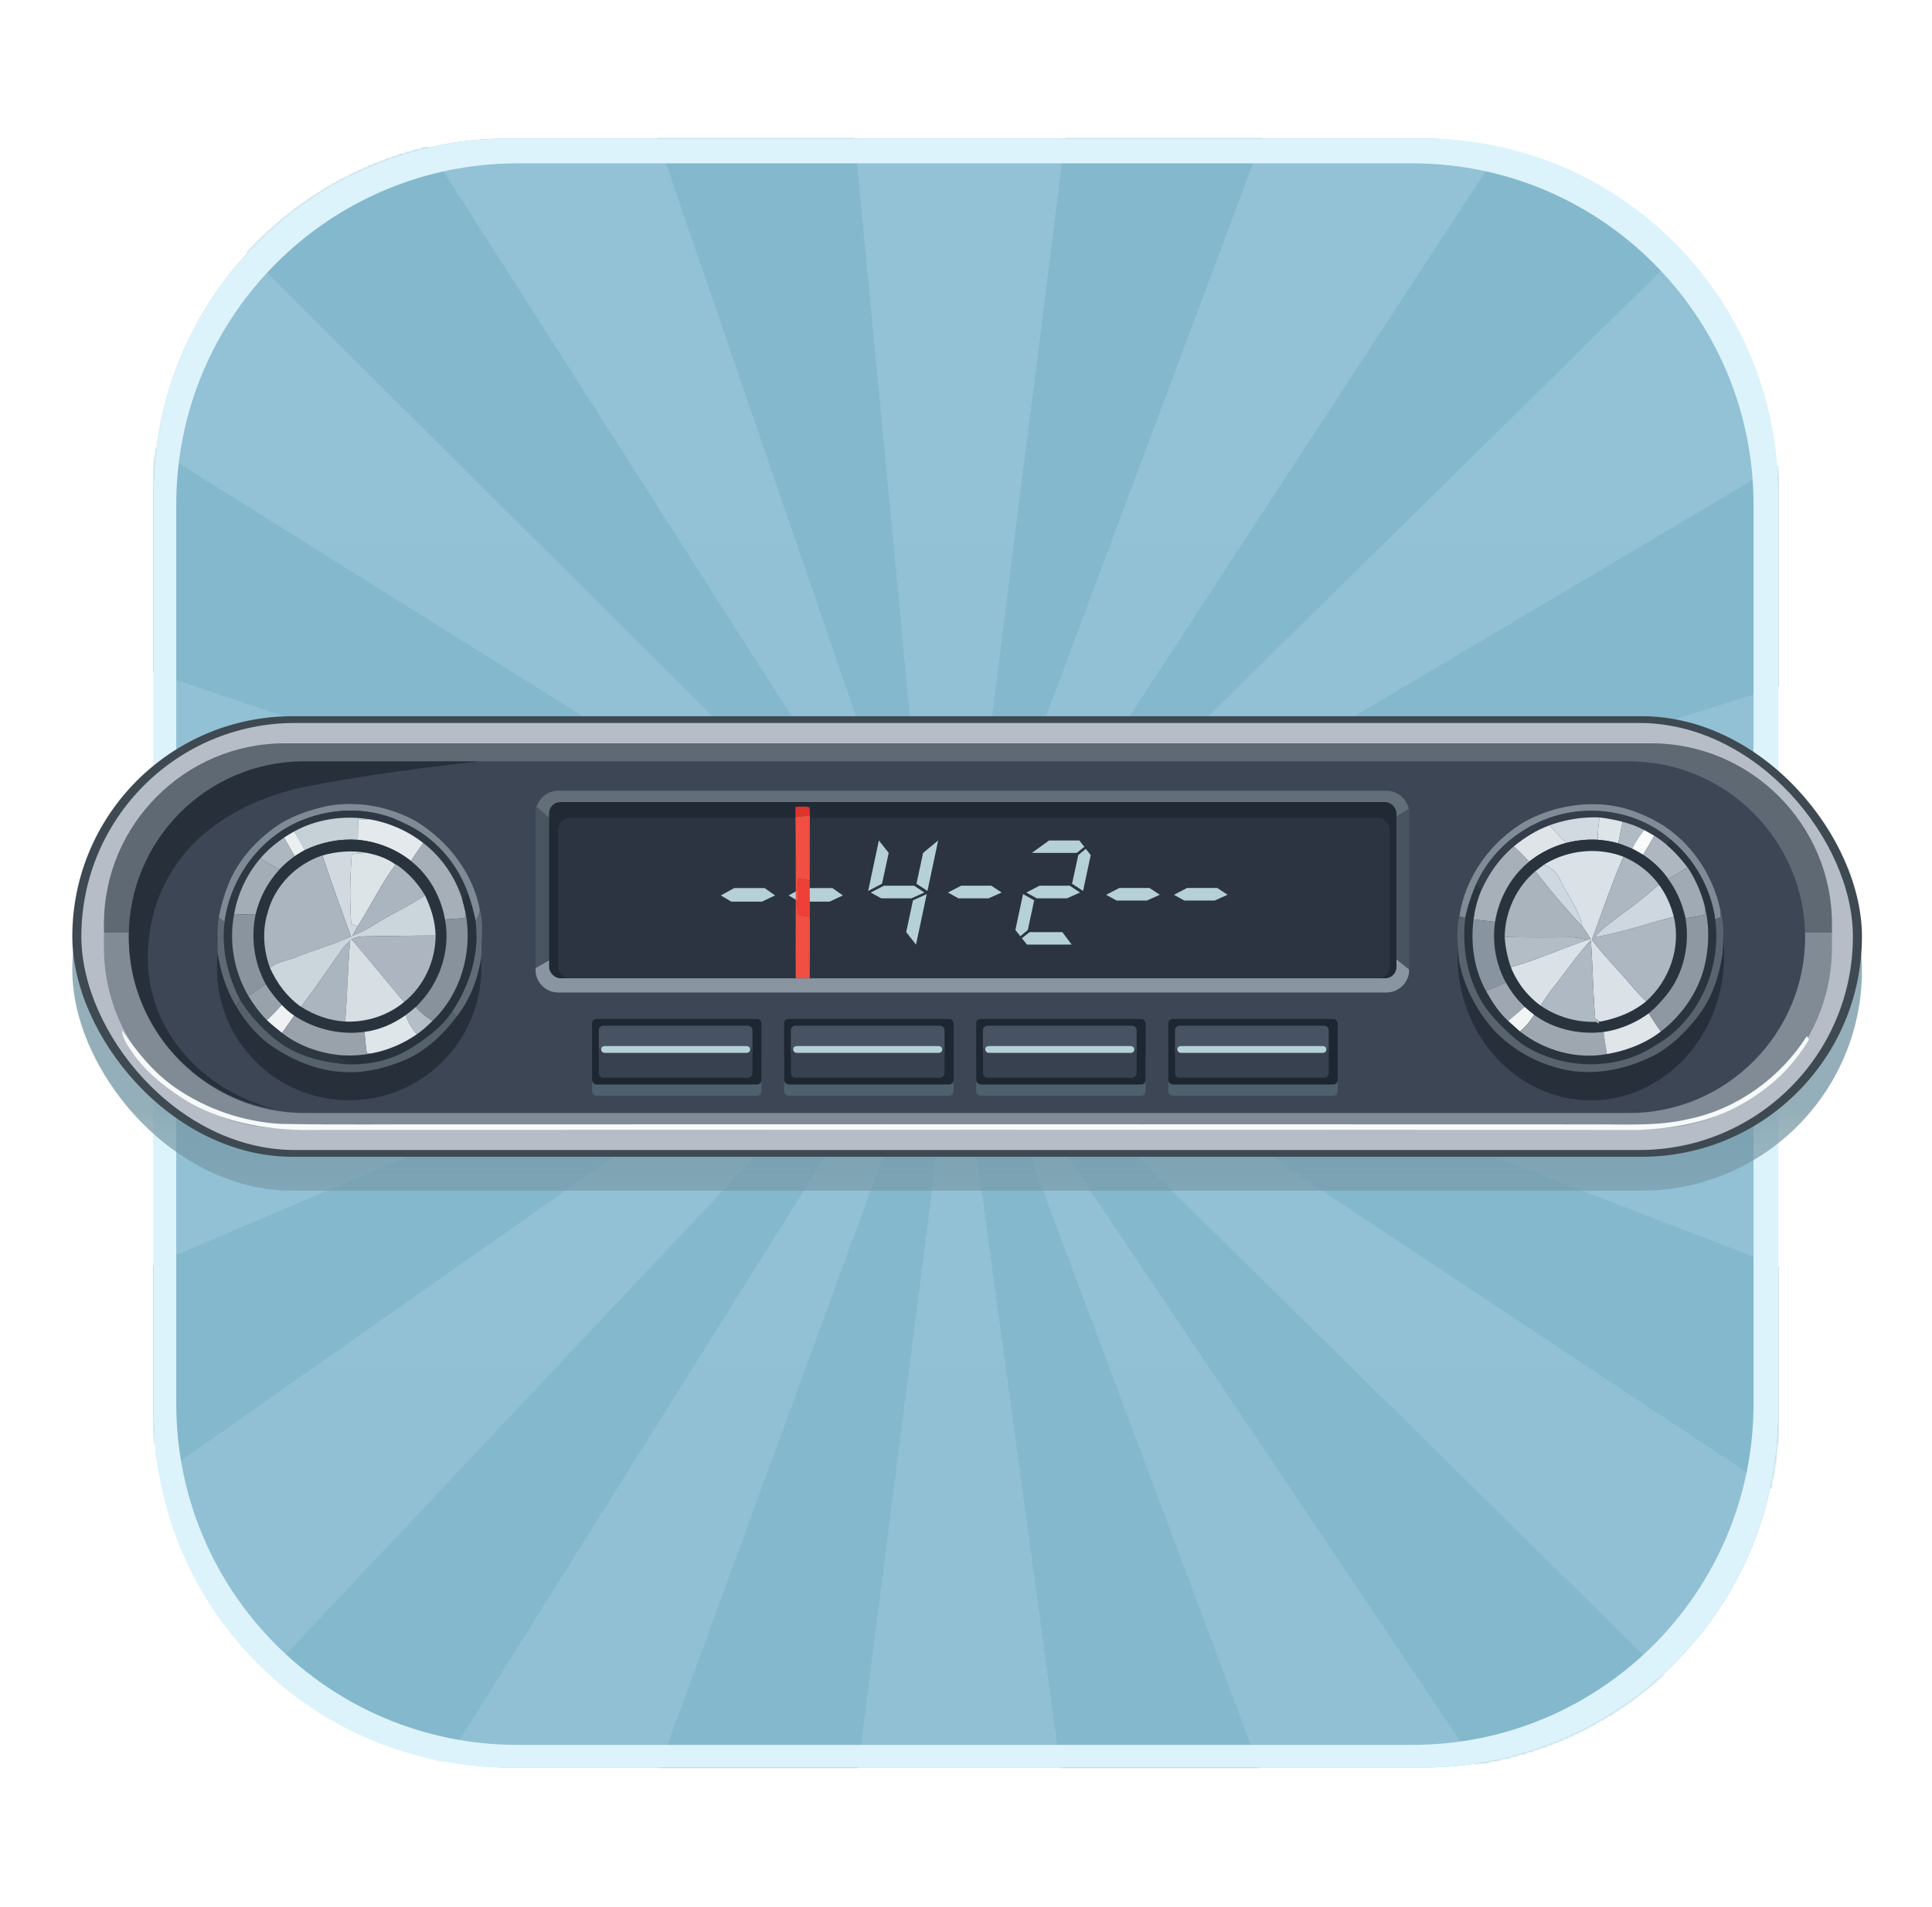 <svg xmlns="http://www.w3.org/2000/svg" xmlns:xlink="http://www.w3.org/1999/xlink" viewBox="0 0 855 844"><defs><linearGradient id="b" x1="50%" x2="50%" y1="0%" y2="100%"><stop offset="0%" stop-color="#93C1D5"/><stop offset="100%" stop-color="#91C0D4"/></linearGradient><linearGradient id="e" x1="50%" x2="50%" y1="81.564%" y2="100%"><stop offset="0%" stop-color="#7597A5"/><stop offset="100%" stop-color="#7597A5" stop-opacity=".812"/></linearGradient><path id="d" d="M561.955 0c86.708 0 157 70.291 157 157v407c0 86.709-70.292 157-157 157H157C70.291 721 0 650.709 0 564V157C0 70.291 70.291 0 157 0h404.955Zm-4.94 11H161C77.605 11 10 78.605 10 162v398c0 83.395 67.605 151 151 151h396.014c83.395 0 151-67.605 151-151V162c0-83.395-67.605-151-151-151Z"/><path id="f" d="M0 0h386.63v67.008H0z"/><rect id="a" width="718.955" height="721" x="0" y="0" rx="157"/></defs><g fill="none" fill-rule="evenodd"><g transform="translate(68 61.303)"><mask id="c" fill="#fff"><use xlink:href="#a"/></mask><use xlink:href="#a" fill="url(#b)"/><g fill="#84B8CC" mask="url(#c)"><path d="M520.951 805.697 351 352.084l61.719 453.613z"/><path d="m795.931 805.697-452.012-445 299.034 445z"/><path d="m300.951 805.697 57.968-453.613-166.2 453.613zM74.661 805.697l284.258-453.613-427.36 453.613zM-94 659.76l437.919-307.676L-93.563 538.24zM-94 429.76l437.919-77.676-437.482-43.844zM-94 204.76l437.919 147.324L-93.563 78.24zM-94-84.303l437.919 436.387L65.114-84.303zM194-84.303l149.919 436.387-41.805-436.387zM414-84.303l-55.081 436.387L522.114-84.303zM654-84.303 368.919 352.084 812.114-84.303zM795.931 98.763 368.919 352.084l427.012-133.4zM795.931 328.763l-427.012 23.321 427.012 78.6zM795.931 528.763 358.919 360.697l437.012 289.987z"/></g></g><use xlink:href="#d" fill="#DCF3FB" opacity=".438" transform="translate(68 61.303)"/><g transform="translate(32 317)"><rect width="792" height="195" y="15" fill="url(#e)" opacity=".764" rx="97.5"/><rect width="792" height="195" fill="#3E4952" rx="97.5"/><rect width="784" height="189" x="4" y="3" fill="#B6BDC6" rx="94.5"/><path fill="#818B96" d="M14 95.892v6.631c0 43.955 35.963 79.92 79.919 79.92h604.892c43.955 0 79.919-35.965 79.919-79.92v-6.63H14Z"/><path fill="#5F6973" d="M778.73 91.918C778.73 47.963 742.766 12 698.811 12H93.919C49.963 12 14 47.965 14 91.92v3.974h764.73v-3.975Z"/><path fill="#3C4655" d="M102.815 175.63C60.016 175.63 25 140.613 25 97.815 25 55.017 60.016 20 102.815 20h586.209c42.798 0 77.815 35.017 77.815 77.815 0 42.798-35.017 77.815-77.815 77.815H102.815Z"/><circle cx="122.5" cy="111.5" r="58.5" fill="#272F3A"/><ellipse cx="672" cy="106" fill="#272F3A" rx="59" ry="64"/><path fill="#7E8B95" d="M113.19 39.67c13.33-2.32 27.4.34 39.16 6.97 13.97 8.64 24.91 22.71 28.02 39.04-.24 1.74-.87 3.41-1.9 4.86-.85-4.06-1.92-8.06-3.31-11.96-4.76-13.72-15.14-25.35-28.44-31.27-13.65-7.08-30.37-7.13-44.53-1.5C83.45 53.11 70 71.3 67.37 91.1c-.85-.7-1.7-1.39-2.55-2.07.89-4.66 2.13-9.25 3.89-13.65C72.64 64.67 80.5 55.84 89.62 49.2c6.97-4.99 15.28-7.69 23.57-9.53"/><path fill="#808C95" d="M642.86 46.62c9.54-5.15 20.47-7.96 31.33-7.63 10.01.04 19.74 3.45 28.34 8.41 13.72 8.3 23.4 22.55 26.75 38.16.05.83.16 2.5.21 3.33-.61.27-1.83.8-2.44 1.07-1.94-13.78-9.11-26.68-19.88-35.51-9.87-8.5-23-12.88-35.97-12.55-21.07.1-41.59 13.36-50.02 32.72-2.04 4.74-3.72 9.64-4.7 14.71-.66-.21-1.97-.65-2.62-.87 2.61-17.46 13.88-32.98 29-41.84"/><path fill="#2D3843" d="M102.19 45.81c14.16-5.63 30.88-5.58 44.53 1.5 13.3 5.92 23.68 17.55 28.44 31.27-.87.81-1.74 1.63-2.6 2.45-3.04-9.78-9.11-18.63-17.22-24.88-6.95-5.47-15.31-9.1-24.03-10.55-11.2-1.77-23.17-.11-33.14 5.43-1.5.85-2.98 1.74-4.43 2.68-3.87 2.63-7.5 5.65-10.51 9.23C77.19 70 73.13 78.7 71.57 87.85c-2.33 12.27.06 25.23 6.34 35.99 2.37 3.84 5.03 7.53 8.23 10.73 2.14 1.97 4.4 3.8 6.68 5.61 7.19 5.61 16.07 8.75 25.08 9.79l-.2 1.39c1 .27 2 .55 3.01.83-.07.46-.2 1.36-.27 1.81-9.71-.89-19.6-3.36-27.78-8.86-7.25-5.23-13.55-11.85-18.32-19.42-5.52-10.54-8.42-22.72-6.97-34.62C70 71.3 83.45 53.11 102.19 45.81"/><path fill="#343D49" d="M621.18 74.62C629.61 55.26 650.13 42 671.2 41.9c12.97-.33 26.1 4.05 35.97 12.55-.37.64-1.1 1.92-1.47 2.56-1.77-1.5-3.63-2.89-5.59-4.1-1.5-.89-3.02-1.73-4.54-2.54-3-1.62-6.21-2.78-9.49-3.64-3.35-.88-6.75-1.49-10.17-1.91-7.5-.31-15.04.88-22.09 3.45-5.82 2.09-11.09 5.44-15.89 9.31-6.33 5.3-11.17 12.24-14.49 19.77-.76-.92-1.51-1.82-2.26-2.73"/><path fill="#C6D0D7" d="M98.17 51.03c9.97-5.54 21.94-7.2 33.14-5.43-1.61.06-3.21.19-4.8.31-.07 2.93-.12 5.87-.16 8.81-8.03-.57-16.18 1.03-23.42 4.53-1.46-2.81-3.05-5.55-4.76-8.22"/><path fill="#D1DAE0" d="M653.82 48.27a57.708 57.708 0 0 1 22.09-3.45c-.58 3.26-.84 6.57-.83 9.88-4.64-.25-9.31.21-13.81 1.35-2.64-2.44-5.11-5.05-7.45-7.78"/><path fill="#DDE5E9" d="M675.91 44.82c3.42.42 6.82 1.03 10.17 1.91-.65 3.18-1.29 6.37-1.94 9.55-2.95-.9-6.01-1.32-9.06-1.58-.01-3.31.25-6.62.83-9.88"/><path fill="#E3E9EC" d="M126.51 45.91c1.59-.12 3.19-.25 4.8-.31 8.72 1.45 17.08 5.08 24.03 10.55-1.93 2.57-3.75 5.23-5.45 7.97-6.7-5.37-15.01-8.58-23.54-9.4.04-2.94.09-5.88.16-8.81"/><path fill="#AFBAC3" d="M686.08 46.73c3.28.86 6.49 2.02 9.49 3.64-2.01 2.59-3.81 5.34-5.3 8.26-2-.9-4.05-1.67-6.13-2.35.65-3.18 1.29-6.37 1.94-9.55"/><path fill="#DEE4E7" d="M637.93 57.58c4.8-3.87 10.07-7.22 15.89-9.31 2.34 2.73 4.81 5.34 7.45 7.78-6.01 1.59-11.69 4.43-16.54 8.32-2.21-2.32-4.47-4.6-6.8-6.79"/><path fill="#F9FBFC" d="M695.57 50.37c1.52.81 3.04 1.65 4.54 2.54-1.6 2.85-3.25 5.66-4.97 8.44-1.59-.98-3.22-1.88-4.87-2.72 1.49-2.92 3.29-5.67 5.3-8.26"/><path fill="#EAEFF0" d="M93.74 53.71a86.87 86.87 0 0 1 4.43-2.68c1.71 2.67 3.3 5.41 4.76 8.22-1.55.84-3.05 1.76-4.51 2.75-1.57-2.75-3.14-5.52-4.68-8.29"/><path fill="#AEB7C0" d="M700.11 52.91c1.96 1.21 3.82 2.6 5.59 4.1 3.41 2.92 6.43 6.27 9.12 9.86a76.32 76.32 0 0 1-8.59 5.16c-2.94-4.27-6.79-7.84-11.09-10.68 1.72-2.78 3.37-5.59 4.97-8.44"/><path fill="#ACB7C0" d="M83.23 62.94c3.01-3.58 6.64-6.6 10.51-9.23 1.54 2.77 3.11 5.54 4.68 8.29a50.527 50.527 0 0 0-6.77 5.88c-2.81-1.65-5.68-3.18-8.42-4.94"/><path fill="#28333D" d="M110.68 61.63C99.12 65.4 89.53 75.08 86.46 86.92c-2.51 8-1.83 16.64 1.01 24.45 3.06 6.77 7.58 12.98 13.75 17.25 5.87 3.72 12.59 6.15 19.56 6.54 9.39.37 18.79-2.62 26.04-8.64 8.8-7.02 13.92-18.23 13.96-29.44-.14-6.21-2-12.22-4.7-17.77-3.21-5.5-7.61-10.29-12.94-13.8l-.1.15c-3.74-2.79-8.3-4.32-12.84-5.18-6.48-1.16-13.2-.66-19.52 1.15m-7.75-2.38c7.24-3.5 15.39-5.1 23.42-4.53 8.53.82 16.84 4.03 23.54 9.4 8.1 6.3 13.26 15.83 15.05 25.86 2.67 14.05-2.69 28.94-12.95 38.73-1.4 1.25-2.88 2.4-4.39 3.53-5.4 3.91-11.67 6.64-18.31 7.48-10.83 1.45-22-1.15-31.09-7.2-2.02-1.34-3.83-2.97-5.5-4.72-2.66-2.87-5.15-5.92-7.16-9.28-5.02-9.34-6.66-20.5-4.4-30.88 1.69-7.36 5.39-14.22 10.51-19.76 2.08-2.15 4.34-4.13 6.77-5.88 1.46-.99 2.96-1.91 4.51-2.75"/><path fill="#28333E" d="M651.3 65.71c-1.28.99-2.58 1.95-3.86 2.92-8.48 7.16-13.41 18.04-13.55 29.11.32 4.55 1.18 9.05 2.75 13.34a38.88 38.88 0 0 0 13.22 17.07c7.13 4.9 15.77 7.41 24.41 7.12l1.22.69c.08-.24.25-.73.33-.98l.31.19c7.38-1.4 14.53-4.14 20.37-8.98 10.31-9.2 15.53-23.88 12.24-37.45-1.32-5.06-3.41-9.93-6.54-14.13-3.97-5.51-9.52-9.75-15.75-12.41-11.43-4.41-24.79-2.95-35.15 3.51m9.97-9.66c4.5-1.14 9.17-1.6 13.81-1.35 3.05.26 6.11.68 9.06 1.58 2.08.68 4.13 1.45 6.13 2.35 1.65.84 3.28 1.74 4.87 2.72 4.3 2.84 8.15 6.41 11.09 10.68 3.81 5.17 6.39 11.18 7.7 17.46 1.78 10.79-.41 22.33-6.58 31.42a55.393 55.393 0 0 1-9.72 10.62c-5.88 4.29-12.78 7.19-19.99 8.24-10.7 1.25-21.95-1.17-30.7-7.6-1.45-1.13-2.86-2.28-4.2-3.52-3.31-3.15-6.1-6.81-8.33-10.78-4.45-8.15-6.11-17.64-4.79-26.82 1.7-10.31 6.94-20.08 15.11-26.68 4.85-3.89 10.53-6.73 16.54-8.32"/><path fill="#2A343F" d="M705.7 57.01c.37-.64 1.1-1.92 1.47-2.56 10.77 8.83 17.94 21.73 19.88 35.51 2.87 21.42-7.15 44.73-26.21 55.58-17.43 11.77-41.66 11.03-59.09-.33a80.912 80.912 0 0 1-15.21-14.77c-8.75-11.64-11.76-26.81-10.06-41.11.98-5.07 2.66-9.97 4.7-14.71.75.91 1.5 1.81 2.26 2.73-1.69 4-2.75 8.26-3.32 12.57-1.39 10.79.21 22.13 5.52 31.72 2.66 4.79 5.68 9.5 9.78 13.2 1.74 1.55 3.46 3.13 5.22 4.68 10.73 8.42 24.97 12.48 38.49 10.02 8.56-1.47 16.93-4.63 23.85-9.96 10.11-7.76 17.66-19.13 19.94-31.75 1.45-7.62 1.43-15.58-.36-23.14a56.165 56.165 0 0 0-7.74-17.82c-2.69-3.59-5.71-6.94-9.12-9.86"/><path fill="#A6AFB8" d="M149.89 64.12c1.7-2.74 3.52-5.4 5.45-7.97 8.11 6.25 14.18 15.1 17.22 24.88.63 2.23 1.22 4.49 1.62 6.78-.12.38-.36 1.13-.49 1.51-2.91.32-5.84.46-8.75.66-1.79-10.03-6.95-19.56-15.05-25.86"/><path fill="#A7B0B9" d="M623.44 77.35c3.32-7.53 8.16-14.47 14.49-19.77 2.33 2.19 4.59 4.47 6.8 6.79-8.17 6.6-13.41 16.37-15.11 26.68-3.17-.38-6.34-.75-9.5-1.13.57-4.31 1.63-8.57 3.32-12.57"/><path fill="#D2DAE0" d="M110.68 61.63c6.32-1.81 13.04-2.31 19.52-1.15-2.18.11-4.36.35-6.53.58-.73 10.29-.99 20.67-.24 30.97.96.32 1.91.64 2.87.97-.8 1.38-1.56 2.78-2.35 4.17l-.63.31c-4.27-11.93-8.68-23.81-12.64-35.85"/><path fill="#DAE2E8" d="M651.3 65.71c10.36-6.46 23.72-7.92 35.15-3.51-5.26 11.99-9.32 24.46-14.02 36.67 4.65 6.14 9.95 11.74 15.09 17.47 2.86 3.4 5.78 6.76 8.98 9.85-5.84 4.84-12.99 7.58-20.37 8.98l-.31-.19c-.47-.28-1.4-.84-1.86-1.13-1-11.53-1.06-23.13-1.93-34.67-5.75 6.15-10.51 13.13-15.71 19.75-2.35 2.93-4.54 5.99-6.46 9.22a38.88 38.88 0 0 1-13.22-17.07c11.61-3.17 22.55-8.34 33.98-12.1l1.29-.24c-1.04-1.99-2.28-3.85-3.64-5.63-1.46-7.62-6.57-13.77-9.77-20.69-1.32-3.2-4.03-5.46-7.2-6.71"/><path fill="#DCE4E8" d="M123.67 61.06c2.17-.23 4.35-.47 6.53-.58 4.54.86 9.1 2.39 12.84 5.18-6.35 8.62-11 18.33-16.74 27.34-.96-.33-1.91-.65-2.87-.97-.75-10.3-.49-20.68.24-30.97"/><path fill="#ABB5C0" d="M86.46 86.92c3.07-11.84 12.66-21.52 24.22-25.29 3.96 12.04 8.37 23.92 12.64 35.85-7.58 3.54-15.71 5.75-23.48 8.86-4.05 1.84-8.9 2.06-12.37 5.03-2.84-7.81-3.52-16.45-1.01-24.45M143.04 65.66l.1-.15c5.33 3.51 9.73 8.3 12.94 13.8-7.82 5.16-16.39 9.01-24.28 14.05-2.45 1.58-5.16 2.69-7.85 3.81.79-1.39 1.55-2.79 2.35-4.17 5.74-9.01 10.39-18.72 16.74-27.34"/><path fill="#A2ADB6" d="M71.57 87.85C73.13 78.7 77.19 70 83.23 62.94c2.74 1.76 5.61 3.29 8.42 4.94-5.12 5.54-8.82 12.4-10.51 19.76-3.19.01-6.38.08-9.57.21"/><path fill="#ADB7C1" d="M686.45 62.2c6.23 2.66 11.78 6.9 15.75 12.41-5.15 4.27-10.23 8.63-15.7 12.49-4.43 3.33-9.09 6.47-12.75 10.69 11.91-2 23.31-6.12 34.99-9.05 3.29 13.57-1.93 28.25-12.24 37.45-3.2-3.09-6.12-6.45-8.98-9.85-5.14-5.73-10.44-11.33-15.09-17.47 4.7-12.21 8.76-24.68 14.02-36.67"/><path fill="#CED8E0" d="M647.44 68.63c1.28-.97 2.58-1.93 3.86-2.92 3.17 1.25 5.88 3.51 7.2 6.71 3.2 6.92 8.31 13.07 9.77 20.69-7.33-7.81-14.24-16.03-20.83-24.48"/><path fill="#9FAAB4" d="M714.82 66.87c3.59 5.42 6.22 11.5 7.74 17.82-.02.81-.05 2.44-.07 3.25-2.85.55-5.7 1.1-8.56 1.55-1.31-6.28-3.89-12.29-7.7-17.46a76.32 76.32 0 0 0 8.59-5.16"/><path fill="#A9B4BD" d="M633.89 97.74c.14-11.07 5.07-21.95 13.55-29.11 6.59 8.45 13.5 16.67 20.83 24.48 1.36 1.78 2.6 3.64 3.64 5.63l-1.29.24c-2.76-.63-5.55-1.25-8.39-1.17-9.45.12-18.9.12-28.34-.07"/><path fill="#CED7DF" d="M686.5 87.1c5.47-3.86 10.55-8.22 15.7-12.49 3.13 4.2 5.22 9.07 6.54 14.13-11.68 2.93-23.08 7.05-34.99 9.05 3.66-4.22 8.32-7.36 12.75-10.69"/><path fill="#28323D" d="M172.56 81.03c.86-.82 1.73-1.64 2.6-2.45 1.39 3.9 2.46 7.9 3.31 11.96 1.9 14.2-2.57 28.57-10.43 40.34-4.87 7.12-11.94 12.28-19.23 16.68-8.5 5.02-18.57 7.03-28.37 6.44.07-.45.2-1.35.27-1.81-1.01-.28-2.01-.56-3.01-.83l.2-1.39c4.77.4 9.59.22 14.29-.69 7.24-1.33 14.16-4.25 20.21-8.44 2.56-1.73 4.83-3.84 7.01-6.01 12.48-11.91 17.69-30.17 14.77-47.02-.4-2.29-.99-4.55-1.62-6.78"/><path fill="#CBD5DC" d="M131.8 93.36c7.89-5.04 16.46-8.89 24.28-14.05 2.7 5.55 4.56 11.56 4.7 17.77-9.86 0-19.72.2-29.58.32-2.58.06-5.32-.01-7.6 1.39l-.62.56c-1.09.99-2.2 1.99-3.11 3.17-6.25 8.67-12.09 17.65-18.65 26.1-6.17-4.27-10.69-10.48-13.75-17.25 3.47-2.97 8.32-3.19 12.37-5.03 7.77-3.11 15.9-5.32 23.48-8.86l.63-.31c2.69-1.12 5.4-2.23 7.85-3.81"/><path fill="#8D98A3" d="M722.56 84.69c1.79 7.56 1.81 15.52.36 23.14-2.28 12.62-9.83 23.99-19.94 31.75a115.8 115.8 0 0 1-5.35-8.05c3.68-3.09 6.96-6.68 9.72-10.62 6.17-9.09 8.36-20.63 6.58-31.42 2.86-.45 5.71-1 8.56-1.55.02-.81.05-2.44.07-3.25"/><path fill="#5F6B76" d="M180.37 85.68c1.77 6.42.56 13.06.73 19.59-1.15 9.98-4.78 19.71-10.96 27.67-.7-.69-1.4-1.38-2.1-2.06 7.86-11.77 12.33-26.14 10.43-40.34 1.03-1.45 1.66-3.12 1.9-4.86"/><path fill="#58636E" d="M729.28 85.56c1.87 6.45 1.45 13.2 1 19.81-1.5 9.35-4.4 18.71-10.11 26.4-5.34 7.24-11.88 13.8-19.8 18.18-10.9 5.63-23.47 8.64-35.73 7.17-12.99-1.69-25.35-7.95-34.61-17.17-8.14-8.86-14.13-19.86-16.33-31.74-.63-6.57-1.44-13.25.16-19.75.65.22 1.96.66 2.62.87-1.7 14.3 1.31 29.47 10.06 41.11a80.912 80.912 0 0 0 15.21 14.77c17.43 11.36 41.66 12.1 59.09.33 19.06-10.85 29.08-34.16 26.21-55.58.61-.27 1.83-.8 2.44-1.07-.05-.83-.16-2.5-.21-3.33"/><path fill="#8A949E" d="M71.57 87.85c3.19-.13 6.38-.2 9.57-.21-2.26 10.38-.62 21.54 4.4 30.88-2.47 1.87-5.01 3.65-7.63 5.32-6.28-10.76-8.67-23.72-6.34-35.99"/><path fill="#88929C" d="M174.18 87.81c2.92 16.85-2.29 35.11-14.77 47.02-2.8-1.62-5.33-3.65-7.42-6.12 10.26-9.79 15.62-24.68 12.95-38.73 2.91-.2 5.84-.34 8.75-.66.13-.38.37-1.13.49-1.51"/><path fill="#5E6974" d="M64.28 104.26c.19-5.08-.33-10.2.54-15.23.85.68 1.7 1.37 2.55 2.07-1.45 11.9 1.45 24.08 6.97 34.62-.69.74-1.39 1.48-2.08 2.23-4.27-7.24-6.89-15.37-7.98-23.69"/><path fill="#88949F" d="M620.12 89.92c3.16.38 6.33.75 9.5 1.13-1.32 9.18.34 18.67 4.79 26.82-2.87 1.38-5.8 2.64-8.77 3.77-5.31-9.59-6.91-20.93-5.52-31.72"/><path fill="#ADB6C0" d="M131.2 97.4c9.86-.12 19.72-.32 29.58-.32-.04 11.21-5.16 22.42-13.96 29.44-7.8-9.19-15.38-18.57-23.22-27.73 2.28-1.4 5.02-1.33 7.6-1.39"/><path fill="#B3BDC6" d="M633.89 97.74c9.44.19 18.89.19 28.34.07 2.84-.08 5.63.54 8.39 1.17-11.43 3.76-22.37 8.93-33.98 12.1-1.57-4.29-2.43-8.79-2.75-13.34"/><path fill="#AAB5BF" d="M119.87 102.52c.91-1.18 2.02-2.18 3.11-3.17-1.08 11.91-1.28 23.88-2.2 35.81-6.97-.39-13.69-2.82-19.56-6.54 6.56-8.45 12.4-17.43 18.65-26.1"/><path fill="#D7DFE4" d="m122.98 99.35.62-.56c7.84 9.16 15.42 18.54 23.22 27.73-7.25 6.02-16.65 9.01-26.04 8.64.92-11.93 1.12-23.9 2.2-35.81"/><path fill="#AEB9C3" d="M656.32 118.93c5.2-6.62 9.96-13.6 15.71-19.75.87 11.54.93 23.14 1.93 34.67.46.29 1.39.85 1.86 1.13-.08.25-.25.74-.33.98l-1.22-.69c-8.64.29-17.28-2.22-24.41-7.12 1.92-3.23 4.11-6.29 6.46-9.22"/><path fill="#9FA8B2" d="M625.64 121.64c2.97-1.13 5.9-2.39 8.77-3.77 2.23 3.97 5.02 7.63 8.33 10.78-2.41 2.1-4.85 4.16-7.32 6.19-4.1-3.7-7.12-8.41-9.78-13.2"/><path fill="#98A2AB" d="M77.91 123.84c2.62-1.67 5.16-3.45 7.63-5.32 2.01 3.36 4.5 6.41 7.16 9.28-2.1 2.34-4.28 4.6-6.56 6.77-3.2-3.2-5.86-6.89-8.23-10.73"/><path fill="#55616B" d="M74.34 125.72c4.77 7.57 11.07 14.19 18.32 19.42 8.18 5.5 18.07 7.97 27.78 8.86 9.8.59 19.87-1.42 28.37-6.44 7.29-4.4 14.36-9.56 19.23-16.68.7.68 1.4 1.37 2.1 2.06-6.31 8.3-14.23 15.83-24.07 19.69-8.77 3.55-18.32 5.69-27.81 4.75-11.41-.92-22.11-5.78-31.36-12.32-6.02-4.59-10.87-10.58-14.64-17.11.69-.75 1.39-1.49 2.08-2.23"/><path fill="#EFF1F2" d="M92.7 127.8c1.67 1.75 3.48 3.38 5.5 4.72-1.75 2.58-3.55 5.13-5.38 7.66-2.28-1.81-4.54-3.64-6.68-5.61 2.28-2.17 4.46-4.43 6.56-6.77"/><path fill="#B3BEC7" d="M147.6 132.24c1.51-1.13 2.99-2.28 4.39-3.53 2.09 2.47 4.62 4.5 7.42 6.12-2.18 2.17-4.45 4.28-7.01 6.01-2-2.62-4.01-5.33-4.8-8.6"/><path fill="#F0F4F5" d="M642.74 128.65c1.34 1.24 2.75 2.39 4.2 3.52-1.73 2.74-3.8 5.27-6.3 7.35-1.76-1.55-3.48-3.13-5.22-4.68 2.47-2.03 4.91-4.09 7.32-6.19"/><path fill="#DFE6E9" d="M129.29 139.72c6.64-.84 12.91-3.57 18.31-7.48.79 3.27 2.8 5.98 4.8 8.6-6.05 4.19-12.97 7.11-20.21 8.44-.47-.05-1.41-.16-1.88-.21-.48-3.1-.74-6.23-1.02-9.35"/><path fill="#9EA7AF" d="M646.94 132.17c8.75 6.43 20 8.85 30.7 7.6.47 3.26.96 6.51 1.49 9.77-13.52 2.46-27.76-1.6-38.49-10.02 2.5-2.08 4.57-4.61 6.3-7.35"/><path fill="#E0E5E9" d="M677.64 139.77c7.21-1.05 14.11-3.95 19.99-8.24a115.8 115.8 0 0 0 5.35 8.05c-6.92 5.33-15.29 8.49-23.85 9.96-.53-3.26-1.02-6.51-1.49-9.77"/><path fill="#99A1AB" d="M98.2 132.52c9.09 6.05 20.26 8.65 31.09 7.2.28 3.12.54 6.25 1.02 9.35.47.05 1.41.16 1.88.21-4.7.91-9.52 1.09-14.29.69-9.01-1.04-17.89-4.18-25.08-9.79 1.83-2.53 3.63-5.08 5.38-7.66"/><g transform="translate(205 33)"><path fill="#485460" d="M375.463 14.377H9.278L.435 6.13A11.709 11.709 0 0 0 0 9.294v69.14l11.5-7.31h366.093l9.037 8.007V9.294c0-.77-.075-1.52-.216-2.245l-10.95 7.328Z"/><path fill="#626E78" d="m375.463 14.7 10.951-6.726C385.457 3.435 381.41 0 376.597 0H10.034C5.524 0 1.688 3.017.435 7.131L9.278 14.7h366.185Z"/><path fill="#8995A1" d="M377.593 71.79H11.499L0 78.5v.75c0 5.517 4.516 10.032 10.034 10.032h366.563c5.518 0 10.034-4.515 10.034-10.033v-.11l-9.038-7.349Z"/><rect width="375" height="78" x="6" y="5" fill="#212934" rx="5"/><rect width="368" height="71" x="10.001" y="12" fill="#2C3441" rx="5"/><g fill="#B5D1D7"><g fill-rule="nonzero"><path d="M147.2 44.336 151.938 22l4.351 5.504-2.944 13.632-6.143 3.2Zm21.377-3.2 2.944-13.632L178.177 22l-4.736 22.336-4.864-3.2Zm-4.544 21.44 3.008-14.08 6.08-2.752-4.737 22.336-4.351-5.504Zm-15.68-17.536 5.823-3.008h13.377l4.543 3.008-5.76 2.56H152.96l-4.608-2.56ZM212.353 61.616l3.392-15.872 4.928 2.752-2.816 13.12-3.328 2.752-2.176-2.752Zm7.296-34.112L227.264 22h13.376l2.24 2.816-3.392 2.688h-19.84Zm17.791 13.632 2.752-12.672 3.328-2.752 2.177 2.752-3.392 15.872-4.865-3.2Zm-22.207 24.128 3.392-2.688h14.528l4.096 5.504h-19.776l-2.24-2.816Zm1.983-20.224 5.825-3.008h13.375l4.545 3.008-5.76 2.56h-13.376l-4.608-2.56Z"/></g><path d="m252.52 46.04 5.825-3.008h13.375l4.544 3.008-5.76 2.56H257.13zM282.52 46.04l5.825-3.008h13.375l4.544 3.008-5.76 2.56H287.13zM82 46.321l5.888-3.241h13.52L106 46.321l-5.823 2.759h-13.52zM112 46.321l5.888-3.241h13.52L136 46.321l-5.823 2.759h-13.52zM182.52 45.04l5.824-3.008h13.377l4.543 3.008-5.76 2.56H187.13z"/></g><path fill="#DF332D" d="M115.062 7.067c2.02.157 4.53-.434 6.26.352.06 1.137.08 2.29.08 3.443-2.13.261-4.26.523-6.38.785l-.02-.808a94.67 94.67 0 0 1 .06-3.772"/><path fill="#F04F41" d="M115.022 11.647c2.12-.262 4.25-.524 6.38-.785-.05 9.594-.01 19.196-.04 28.79-1.71-.224-3.41-.441-5.1-.658-.47 4.722-.62 9.482-.27 14.212-.4 2.298 3.44 2.028 5.38 2.53.1 9.085-.01 18.178-.01 27.264a575.66 575.66 0 0 0-6.21-.037c-.13-23.777.16-47.546-.13-71.316"/><path fill="#EE4036" d="M116.262 38.994c1.69.217 3.39.434 5.1.659-.02 2.335-.05 4.67.01 7.012.01.846.03 1.699.04 2.56.01 2.17-.04 4.34-.04 6.51-1.94-.5-5.78-.231-5.38-2.529-.35-4.73-.2-9.49.27-14.212"/></g><g transform="translate(230 134)"><rect width="75" height="19" y="15" fill="#7597A5" opacity=".315" rx="2" style="mix-blend-mode:multiply"/><rect width="75" height="19" x="85" y="15" fill="#7597A5" opacity=".315" rx="2" style="mix-blend-mode:multiply"/><rect width="75" height="19" x="170" y="15" fill="#7597A5" opacity=".315" rx="2" style="mix-blend-mode:multiply"/><rect width="75" height="19" x="255" y="15" fill="#7597A5" opacity=".315" rx="2" style="mix-blend-mode:multiply"/><rect width="75" height="29" fill="#1D2731" rx="2"/><path fill="#475263" d="M5 3h64a2 2 0 0 1 2 2v10H3V5a2 2 0 0 1 2-2Z"/><path fill="#38414F" d="M3 13h68v11a2 2 0 0 1-2 2H5a2 2 0 0 1-2-2V13Z"/><rect width="66" height="3" x="4" y="12" fill="#B5D1D7" rx="1.5"/><g transform="translate(85)"><rect width="75" height="29" fill="#1D2731" rx="2"/><path fill="#475263" d="M5 3h64a2 2 0 0 1 2 2v10H3V5a2 2 0 0 1 2-2Z"/><path fill="#38414F" d="M3 13h68v11a2 2 0 0 1-2 2H5a2 2 0 0 1-2-2V13Z"/><rect width="66" height="3" x="4" y="12" fill="#B5D1D7" rx="1.5"/></g><g transform="translate(170)"><rect width="75" height="29" fill="#1D2731" rx="2"/><path fill="#475263" d="M5 3h64a2 2 0 0 1 2 2v10H3V5a2 2 0 0 1 2-2Z"/><path fill="#38414F" d="M3 13h68v11a2 2 0 0 1-2 2H5a2 2 0 0 1-2-2V13Z"/><rect width="66" height="3" x="4" y="12" fill="#B5D1D7" rx="1.5"/></g><g transform="translate(255)"><rect width="75" height="29" fill="#1D2731" rx="2"/><path fill="#475263" d="M5 3h64a2 2 0 0 1 2 2v10H3V5a2 2 0 0 1 2-2Z"/><path fill="#38414F" d="M3 13h68v11a2 2 0 0 1-2 2H5a2 2 0 0 1-2-2V13Z"/><rect width="66" height="3" x="4" y="12" fill="#B5D1D7" rx="1.5"/></g></g><path fill="#272F3A" d="M33.43 107.197c0-38.336 25.785-65.909 67.45-75.538 29.455-5.913 60.799-9.703 79.466-11.659H102.5C59.698 20 25 54.697 25 97.5c0 38.385 27.914 70.233 64.545 76.401-32.4-8.33-56.115-35.03-56.115-66.704"/><path fill="#F7FAFB" d="M27.53 150.22c-2.2-3.52-5.31-6.87-5.53-11.22 6.65 9.6 14.1 18.98 23.85 25.6 13.62 9.36 29.83 14.89 46.32 15.84 25.1.5 50.22.11 75.33.22 168.34-.06 336.69-.08 505.03.01 14.32-.13 28.88.96 42.94-2.4 21.47-4.48 40.42-18.29 52.16-36.69.24.4.7 1.2.94 1.6-3.92 6.33-8.54 12.23-14.06 17.26-5.25 4.78-11.15 8.85-17.41 12.22-13.31 7.31-28.68 9.66-43.65 10.48-194.98-.16-389.98-.11-584.96-.03-19.34.51-39.28-2.49-56.38-11.95-9.26-5.54-18.05-12.25-24.58-20.94"/></g></g></svg>